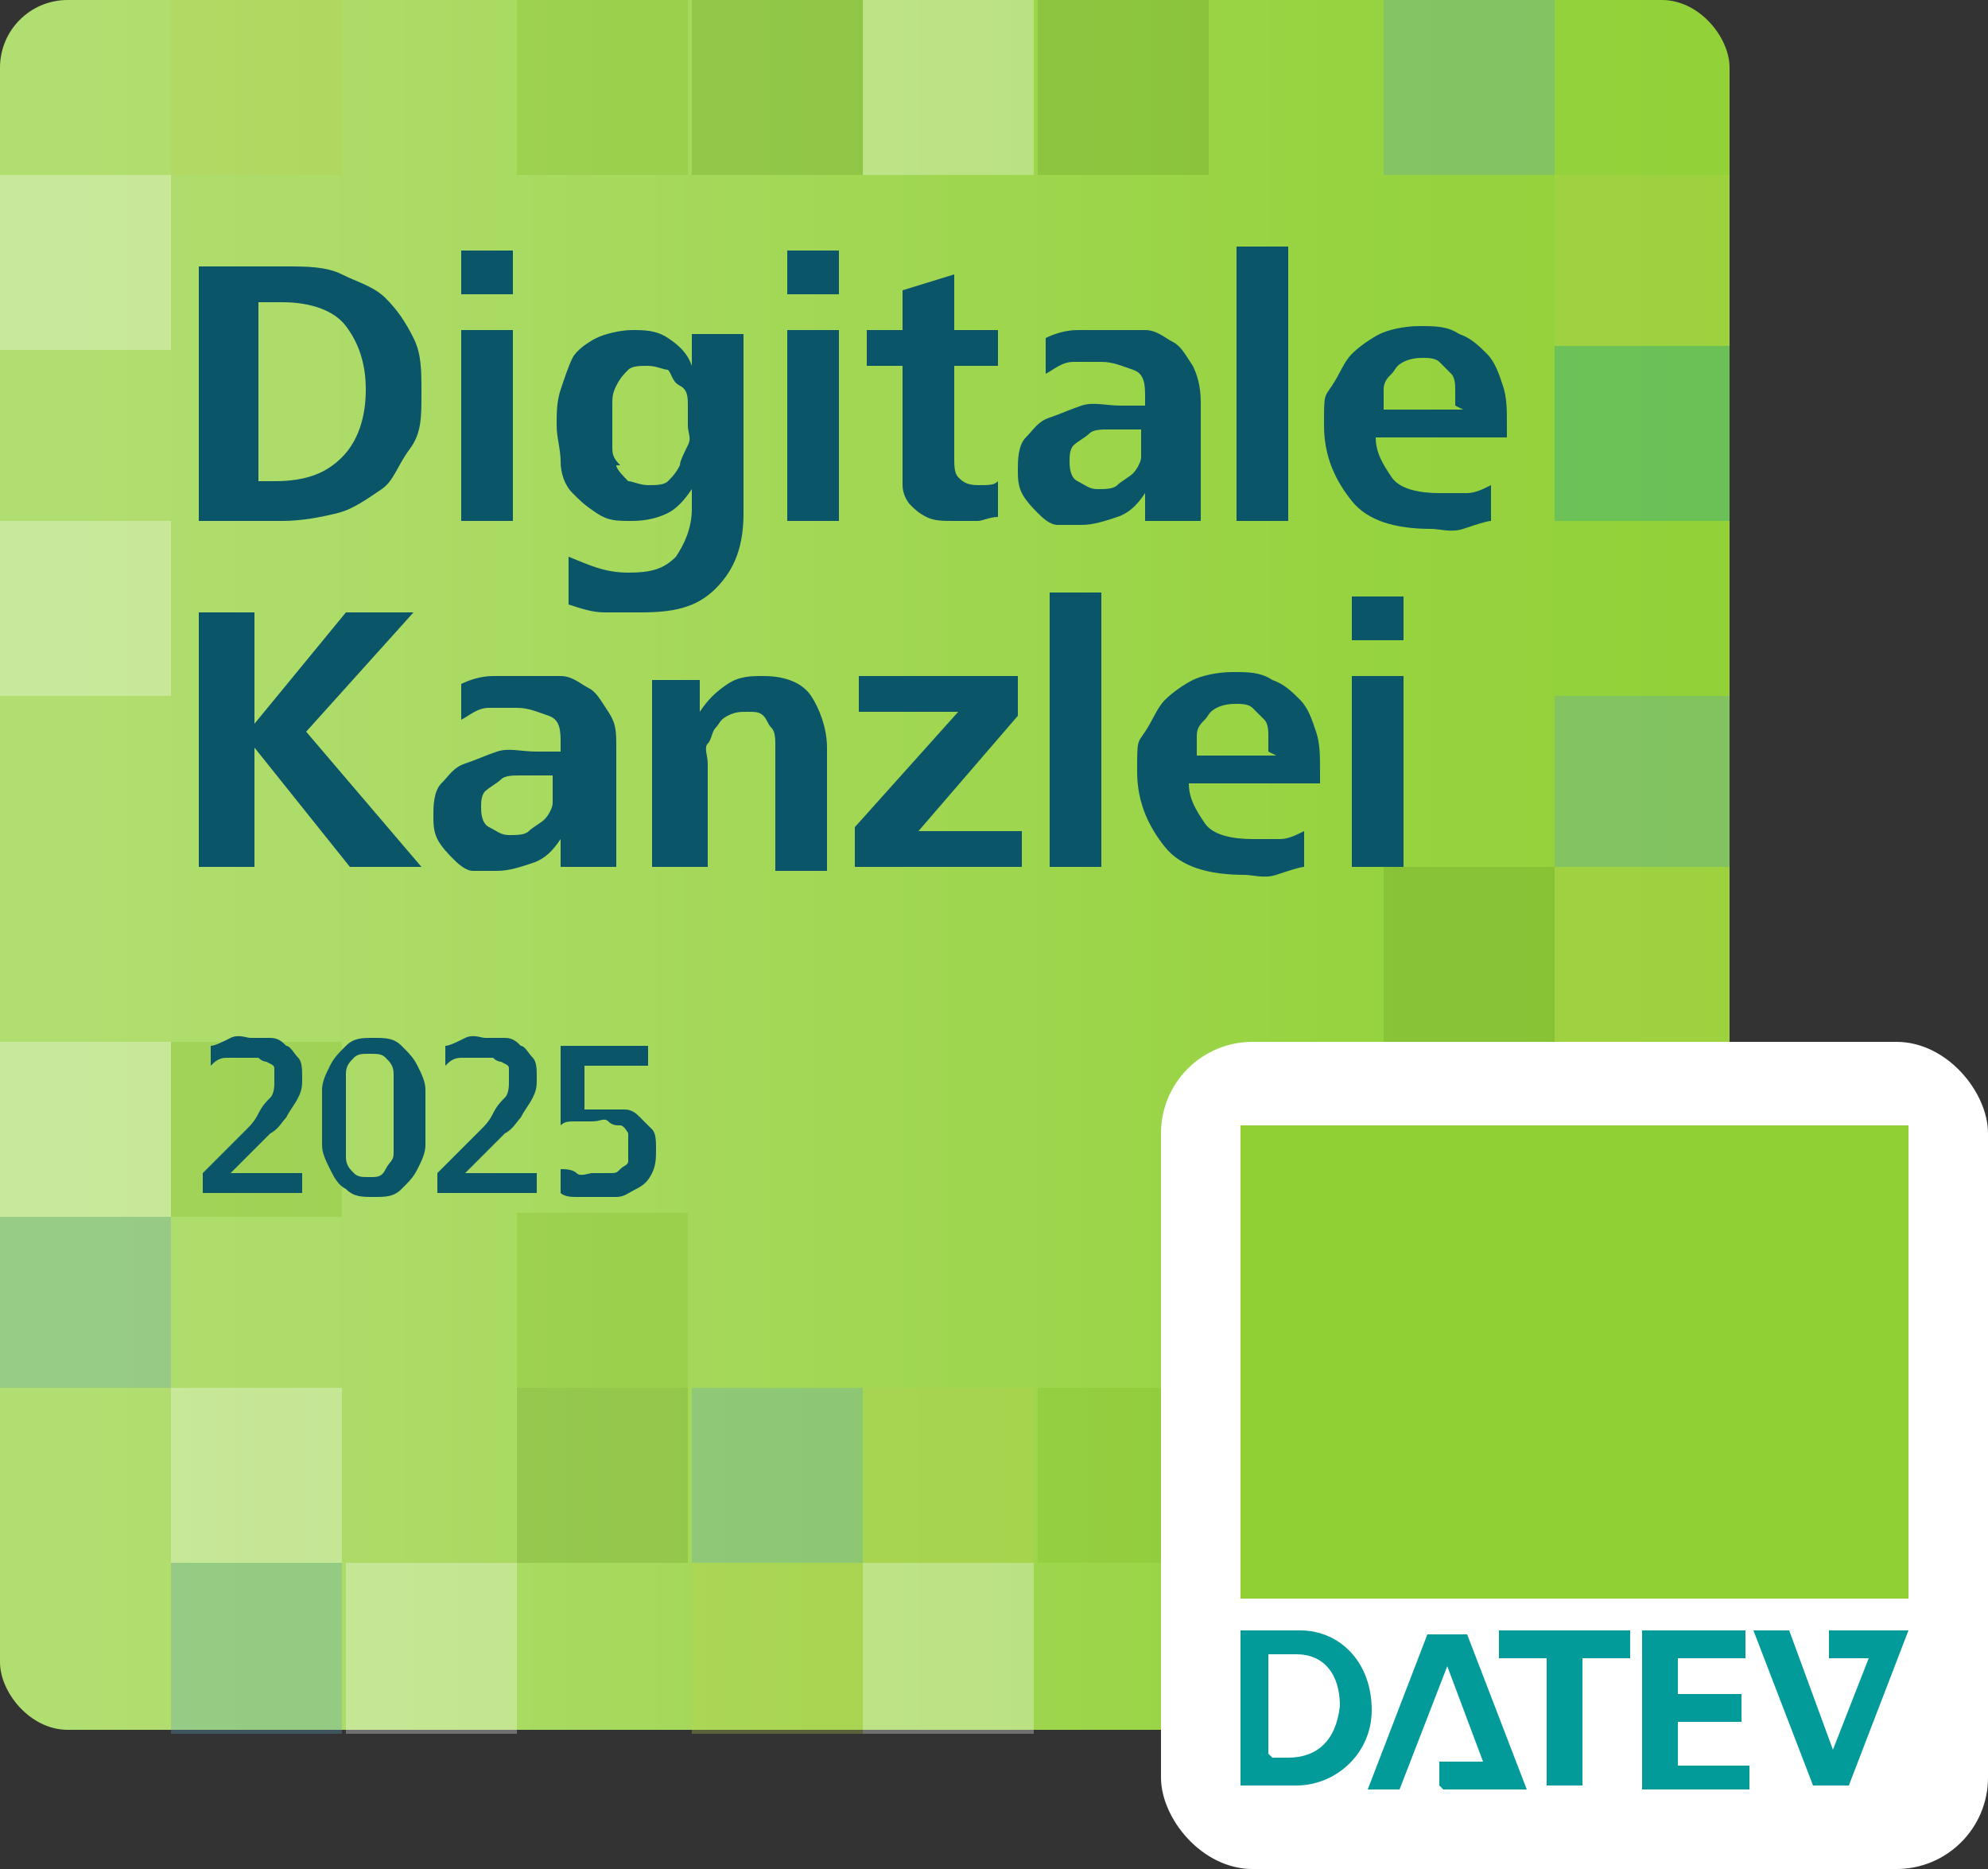 <?xml version="1.0" encoding="UTF-8"?>
<svg id="Ebene_1" xmlns="http://www.w3.org/2000/svg" width="50" height="47" xmlns:xlink="http://www.w3.org/1999/xlink" version="1.1" viewBox="0 0 50 47">
  <rect x="0" y="0" width="50" height="47" fill="#333333" stroke="none"/>
  <!-- Generator: Adobe Illustrator 29.1.0, SVG Export Plug-In . SVG Version: 2.1.0 Build 142)  -->
  <defs>
    <style>
      .st0 {
        fill: #039a9a;
        fill-rule: evenodd;
      }

      .st1 {
        fill: #b7d04d;
      }

      .st2 {
        fill: url(#Unbenannter_Verlauf);
      }

      .st3 {
        fill: #338f95;
      }

      .st4 {
        mix-blend-mode: hard-light;
        opacity: .3;
      }

      .st5 {
        fill: #0b5569;
      }

      .st6 {
        isolation: isolate;
      }

      .st7 {
        fill: #90d033;
      }

      .st8 {
        fill: #81bb27;
      }

      .st9 {
        fill: #fff;
      }

      .st10 {
        fill: #59a2bc;
      }

      .st11 {
        fill: #689d26;
      }

      .st12 {
        fill: #0f9a9a;
      }
    </style>
    <linearGradient id="Unbenannter_Verlauf" data-name="Unbenannter Verlauf" x1="-13.7" y1="41.5" x2="64.8" y2="41.5" gradientTransform="translate(0 63.3) scale(1 -1)" gradientUnits="userSpaceOnUse">
      <stop offset=".2" stop-color="#b1de70"/>
      <stop offset=".3" stop-color="#acdb66"/>
      <stop offset=".6" stop-color="#97d341"/>
      <stop offset=".8" stop-color="#90d033"/>
      <stop offset=".8" stop-color="#87c530"/>
      <stop offset=".9" stop-color="#71aa28"/>
      <stop offset="1" stop-color="#669d24"/>
    </linearGradient>
  </defs>
  <g class="st6">
    <rect id="Kachel" class="st2" x="0" y="0" width="43.5" height="43.5" rx="1.7" ry="1.7"/>
    <g id="Kacheln" class="st4">
      <g>
        <polygon class="st1" points="43.5 4.4 43.5 8.7 39.1 8.7 39.1 4.4 43.5 4.4 43.5 4.4"/>
        <polygon class="st12" points="43.5 8.7 43.5 13.1 43.5 13.1 39.1 13.1 39.1 8.7 43.5 8.7"/>
        <polygon class="st10" points="43.5 17.5 43.5 21.8 39.1 21.8 39.1 17.5 43.5 17.5 43.5 17.5"/>
        <polygon class="st1" points="43.5 21.8 43.5 26.2 43.5 26.2 39.1 26.2 39.1 21.8 43.5 21.8"/>
        <polygon class="st3" points="43.5 26.2 43.5 30.5 43.5 30.5 39.1 30.5 39.1 26.2 43.5 26.2 43.5 26.2"/>
        <rect class="st11" x="34.8" y="21.8" width="4.3" height="4.4"/>
        <rect class="st10" x="34.8" width="4.3" height="4.4"/>
        <rect class="st8" x="26.1" y="34.9" width="4.3" height="4.4"/>
        <rect class="st11" x="26.1" width="4.3" height="4.4"/>
        <rect class="st9" x="21.7" y="39.3" width="4.3" height="4.3"/>
        <rect class="st1" x="21.7" y="34.9" width="4.3" height="4.4"/>
        <rect class="st9" x="21.7" width="4.3" height="4.4"/>
        <rect class="st1" x="17.4" y="39.3" width="4.3" height="4.3"/>
        <rect class="st10" x="17.4" y="34.9" width="4.3" height="4.4"/>
        <rect class="st11" x="17.4" width="4.3" height="4.4"/>
        <rect class="st11" x="13" y="34.9" width="4.3" height="4.4"/>
        <rect class="st8" x="13" y="30.5" width="4.3" height="4.4"/>
        <rect class="st8" x="13" width="4.3" height="4.4"/>
        <rect class="st9" x="8.7" y="39.3" width="4.3" height="4.3"/>
        <rect class="st10" x="4.3" y="39.3" width="4.3" height="4.3"/>
        <rect class="st9" x="4.3" y="34.9" width="4.3" height="4.4"/>
        <rect class="st8" x="4.3" y="26.2" width="4.3" height="4.4"/>
        <rect class="st1" x="4.3" width="4.3" height="4.4"/>
        <rect class="st10" y="30.5" width="4.3" height="4.4"/>
        <rect class="st9" y="26.2" width="4.3" height="4.4"/>
        <rect class="st9" y="13.1" width="4.3" height="4.4"/>
        <rect class="st9" y="4.4" width="4.3" height="4.4"/>
      </g>
    </g>
    <path class="st5" d="M5,13.1v-6.4h2.2c.5,0,1,0,1.4.2s.8.3,1.1.6.5.6.7,1,.2.8.2,1.4,0,1-.3,1.4-.4.8-.7,1-.7.5-1.1.6-.9.2-1.4.2h-2.1ZM6.5,12.1h.4c.8,0,1.3-.2,1.7-.6s.6-1,.6-1.7-.2-1.2-.5-1.6-.9-.6-1.6-.6h-.6v4.4h0Z"/>
    <path class="st5" d="M11.6,7.4v-1.1h1.3v1.1h-1.3ZM11.6,13.1v-4.8h1.3v4.8h-1.3Z"/>
    <path class="st5" d="M14.3,14c.5.2.9.4,1.5.4s.9-.1,1.2-.4c.2-.3.4-.7.4-1.2v-.5c-.2.3-.4.5-.6.6s-.5.2-.9.2-.6,0-.9-.2-.4-.3-.6-.5-.3-.5-.3-.8-.1-.6-.1-.9,0-.6.1-.9.2-.6.3-.8.4-.4.6-.5.6-.2.9-.2.6,0,.9.2.5.4.6.7v-.8h1.3v4.5c0,.8-.2,1.4-.7,1.9s-1.1.6-1.9.6-.6,0-.9,0-.6-.1-.9-.2v-1c0,0,0,0,0,0ZM15.5,11.7c0,.1.2.3.3.4.1,0,.3.1.5.1s.4,0,.5-.1.2-.2.3-.4c0-.1.1-.3.2-.5s0-.3,0-.5,0-.3,0-.5c0-.2,0-.4-.2-.5s-.2-.3-.3-.4c-.1,0-.3-.1-.5-.1s-.4,0-.5.1-.2.2-.3.4-.1.3-.1.5,0,.4,0,.5,0,.3,0,.5,0,.3.2.5h0Z"/>
    <path class="st5" d="M19.8,7.4v-1.1h1.3v1.1h-1.3ZM19.8,13.1v-4.8h1.3v4.8h-1.3Z"/>
    <path class="st5" d="M25.1,13c-.2,0-.4.1-.5.1s-.4,0-.6,0c-.3,0-.5,0-.7-.1s-.3-.2-.4-.3-.2-.3-.2-.5,0-.4,0-.7v-2.3h-.9v-.9h.9v-1l1.3-.4v1.4h1.1v.9h-1.1v2.3c0,.2,0,.4.1.5s.2.2.5.2.4,0,.5-.1v.9h0Z"/>
    <path class="st5" d="M28.8,13.1v-.7c-.2.3-.4.5-.7.6s-.6.2-.9.2-.4,0-.6,0-.4-.2-.5-.3-.3-.3-.4-.5-.1-.4-.1-.6,0-.6.2-.8.3-.4.6-.5.5-.2.8-.3.6,0,1,0,.2,0,.3,0,.2,0,.3,0v-.2c0-.3,0-.6-.3-.7s-.5-.2-.8-.2-.4,0-.7,0-.5.2-.7.3v-.9c.2-.1.5-.2.8-.2s.6,0,.8,0,.6,0,.9,0,.5.2.7.3.3.3.5.6c.1.2.2.5.2.9v1.9c0,.2,0,.4,0,.6s0,.3,0,.5h-1.2ZM28.5,10.8c-.2,0-.4,0-.6,0s-.4,0-.5.1-.3.2-.4.3-.1.3-.1.4,0,.4.2.5.3.2.5.2.4,0,.5-.1.3-.2.4-.3.2-.3.2-.4,0-.3,0-.5v-.2h-.3Z"/>
    <path class="st5" d="M31.1,13.1v-6.9h1.3v6.9h-1.3Z"/>
    <path class="st5" d="M34.6,11c0,.4.2.7.4,1s.7.4,1.2.4.5,0,.7,0,.4-.1.6-.2v.9c-.1,0-.4.1-.7.2s-.6,0-.8,0c-.9,0-1.6-.2-2-.7s-.7-1.1-.7-1.9,0-.7.2-1,.3-.6.5-.8.5-.4.7-.5.6-.2,1-.2.7,0,1,.2c.3.1.5.3.7.5s.3.5.4.8.1.6.1,1v.3h-3.2ZM36.6,10.2c0-.2,0-.3,0-.4s0-.3-.1-.4-.2-.2-.3-.3-.3-.1-.4-.1-.3,0-.5.1-.2.2-.3.3-.2.2-.2.4,0,.3,0,.5h2Z"/>
    <path class="st5" d="M5,21.8v-6.4h1.4v2.8l2.3-2.8h1.7l-2.7,3,2.9,3.4h-1.8l-2.4-3v3h-1.4,0Z"/>
    <path class="st5" d="M14.1,21.8v-.7c-.2.3-.4.5-.7.6s-.6.2-.9.2-.4,0-.6,0-.4-.2-.5-.3-.3-.3-.4-.5-.1-.4-.1-.6,0-.6.2-.8.3-.4.6-.5.5-.2.8-.3.6,0,1,0,.2,0,.3,0,.2,0,.3,0v-.2c0-.3,0-.6-.3-.7s-.5-.2-.8-.2-.4,0-.7,0-.5.2-.7.3v-.9c.2-.1.5-.2.8-.2s.6,0,.8,0,.6,0,.9,0,.5.2.7.3.3.3.5.6.2.5.2.9v1.9c0,.2,0,.4,0,.6s0,.3,0,.5h-1.2ZM13.7,19.5c-.2,0-.4,0-.6,0s-.4,0-.5.1-.3.2-.4.3-.1.3-.1.4,0,.4.2.5.3.2.5.2.4,0,.5-.1.3-.2.4-.3.2-.3.2-.4,0-.3,0-.5v-.2h-.3Z"/>
    <path class="st5" d="M16.4,21.8v-3.7c0-.2,0-.4,0-.5s0-.4,0-.5h1.2v.8c.2-.3.4-.5.7-.7s.6-.2.9-.2c.6,0,1,.2,1.2.5s.4.8.4,1.3v3.1h-1.3v-2.8c0-.1,0-.3,0-.4s0-.3-.1-.4-.1-.2-.2-.3-.2-.1-.4-.1-.3,0-.5.1-.2.2-.3.3-.1.3-.2.4,0,.3,0,.5v2.6h-1.3,0Z"/>
    <path class="st5" d="M21.5,21.8v-1l2.6-2.9h-2.5v-.9h4v1l-2.5,2.9h2.6v.9h-4.1,0Z"/>
    <path class="st5" d="M26.4,21.8v-6.9h1.3v6.9h-1.3Z"/>
    <path class="st5" d="M29.9,19.7c0,.4.2.7.4,1s.7.4,1.2.4.5,0,.7,0,.4-.1.6-.2v.9c-.1,0-.4.1-.7.2s-.6,0-.8,0c-.9,0-1.6-.2-2-.7s-.7-1.1-.7-1.9,0-.7.2-1,.3-.6.5-.8.5-.4.7-.5.6-.2,1-.2.7,0,1,.2c.3.1.5.3.7.5s.3.5.4.8.1.6.1,1v.3h-3.2ZM31.9,18.9c0-.2,0-.3,0-.4s0-.3-.1-.4-.2-.2-.3-.3-.3-.1-.4-.1-.3,0-.5.1-.2.2-.3.3-.2.2-.2.4,0,.3,0,.5h2Z"/>
    <path class="st5" d="M34,16.1v-1.1h1.3v1.1h-1.3ZM34,21.8v-4.8h1.3v4.8h-1.3Z"/>
    <g id="DATEV-Logo">
      <rect class="st9" x="29.2" y="26.2" width="20.8" height="20.8" rx="2.3" ry="2.3"/>
      <path class="st0" d="M32,44.2h.4c.7,0,1.2-.4,1.3-1.3,0-.8-.4-1.3-1.1-1.3h-.7v2.5h0ZM31.2,41h1.5c1,0,1.8.8,1.8,2,0,1.1-.9,1.9-1.9,1.9h-1.4v-3.9h0ZM41.3,41h2.6v.7h-1.7v.9h1.6v.7h-1.6v1.1h1.8v.6h-2.7v-3.9h0ZM36.2,44.9v-.6h1.1l-.9-2.4-1.2,3.1h-.8l1.5-3.9h1l1.5,3.9h-2.1ZM37.7,41.7v-.7h3.3v.7h-1.2v3.2h-.9v-3.2h-1.2ZM46,41v.7h1l-.9,2.3-1.1-3h-.9l1.5,3.9h.9l1.5-3.9h-2Z"/>
      <polygon class="st7" points="31.2 28.3 48 28.3 48 40.2 31.2 40.2 31.2 28.3"/>
    </g>
    <path class="st5" d="M5.1,30v-.5l.8-.8c0,0,.2-.2.3-.3s.2-.2.3-.4.2-.3.3-.4.1-.3.1-.4,0-.2,0-.3,0-.1-.2-.2c0,0-.1,0-.2-.1,0,0-.2,0-.3,0-.2,0-.3,0-.5,0s-.3.1-.4.2v-.5c.1,0,.3-.1.5-.2s.4,0,.5,0,.3,0,.5,0,.3.1.4.2c.1,0,.2.2.3.3s.1.3.1.5,0,.3-.1.5-.2.3-.3.5c-.1.1-.2.3-.4.4-.1.1-.3.3-.4.4l-.6.6h1.8v.5h-2.5Z"/>
    <path class="st5" d="M8.7,29.9c-.2-.1-.3-.3-.4-.5s-.2-.4-.2-.6,0-.5,0-.7,0-.5,0-.7.1-.4.2-.6.2-.3.4-.5.4-.2.7-.2.5,0,.7.2.3.3.4.5.2.4.2.6,0,.5,0,.7,0,.5,0,.7-.1.4-.2.6-.2.3-.4.5-.4.2-.7.2-.5,0-.7-.2h0ZM8.7,29.1c0,.2.1.3.2.4s.2.1.4.1.3,0,.4-.2.2-.2.2-.4,0-.3,0-.5,0-.3,0-.5,0-.3,0-.5,0-.3,0-.5-.1-.3-.2-.4-.2-.1-.4-.1-.3,0-.4.1-.2.2-.2.4,0,.3,0,.5,0,.3,0,.5,0,.3,0,.5,0,.3,0,.5h0Z"/>
    <path class="st5" d="M11,30v-.5l.8-.8c0,0,.2-.2.3-.3s.2-.2.3-.4.2-.3.3-.4.1-.3.1-.4,0-.2,0-.3,0-.1-.2-.2c0,0-.1,0-.2-.1,0,0-.2,0-.3,0-.2,0-.3,0-.5,0s-.3.1-.4.2v-.5c.1,0,.3-.1.5-.2s.4,0,.5,0,.3,0,.5,0,.3.1.4.2c.1,0,.2.2.3.3s.1.3.1.5,0,.3-.1.5-.2.3-.3.5c-.1.1-.2.3-.4.4-.1.1-.3.3-.4.4l-.6.6h1.8v.5h-2.5,0Z"/>
    <path class="st5" d="M14.1,29.4c.1,0,.3,0,.4.1s.3,0,.4,0,.2,0,.4,0,.2,0,.3-.1.2-.1.2-.2,0-.2,0-.4,0-.3,0-.3-.1-.2-.2-.2-.2,0-.3-.1-.2,0-.4,0-.2,0-.4,0-.3,0-.4.1v-2h2.2v.5h-1.6v1.1s.1,0,.2,0,.2,0,.3,0c.2,0,.3,0,.5,0s.3.1.4.2.2.2.3.3.1.3.1.5,0,.4-.1.6-.2.3-.4.4-.3.2-.5.2-.4,0-.6,0-.3,0-.4,0-.3,0-.4-.1v-.5s0,0,0,0Z"/>
  </g>
</svg>